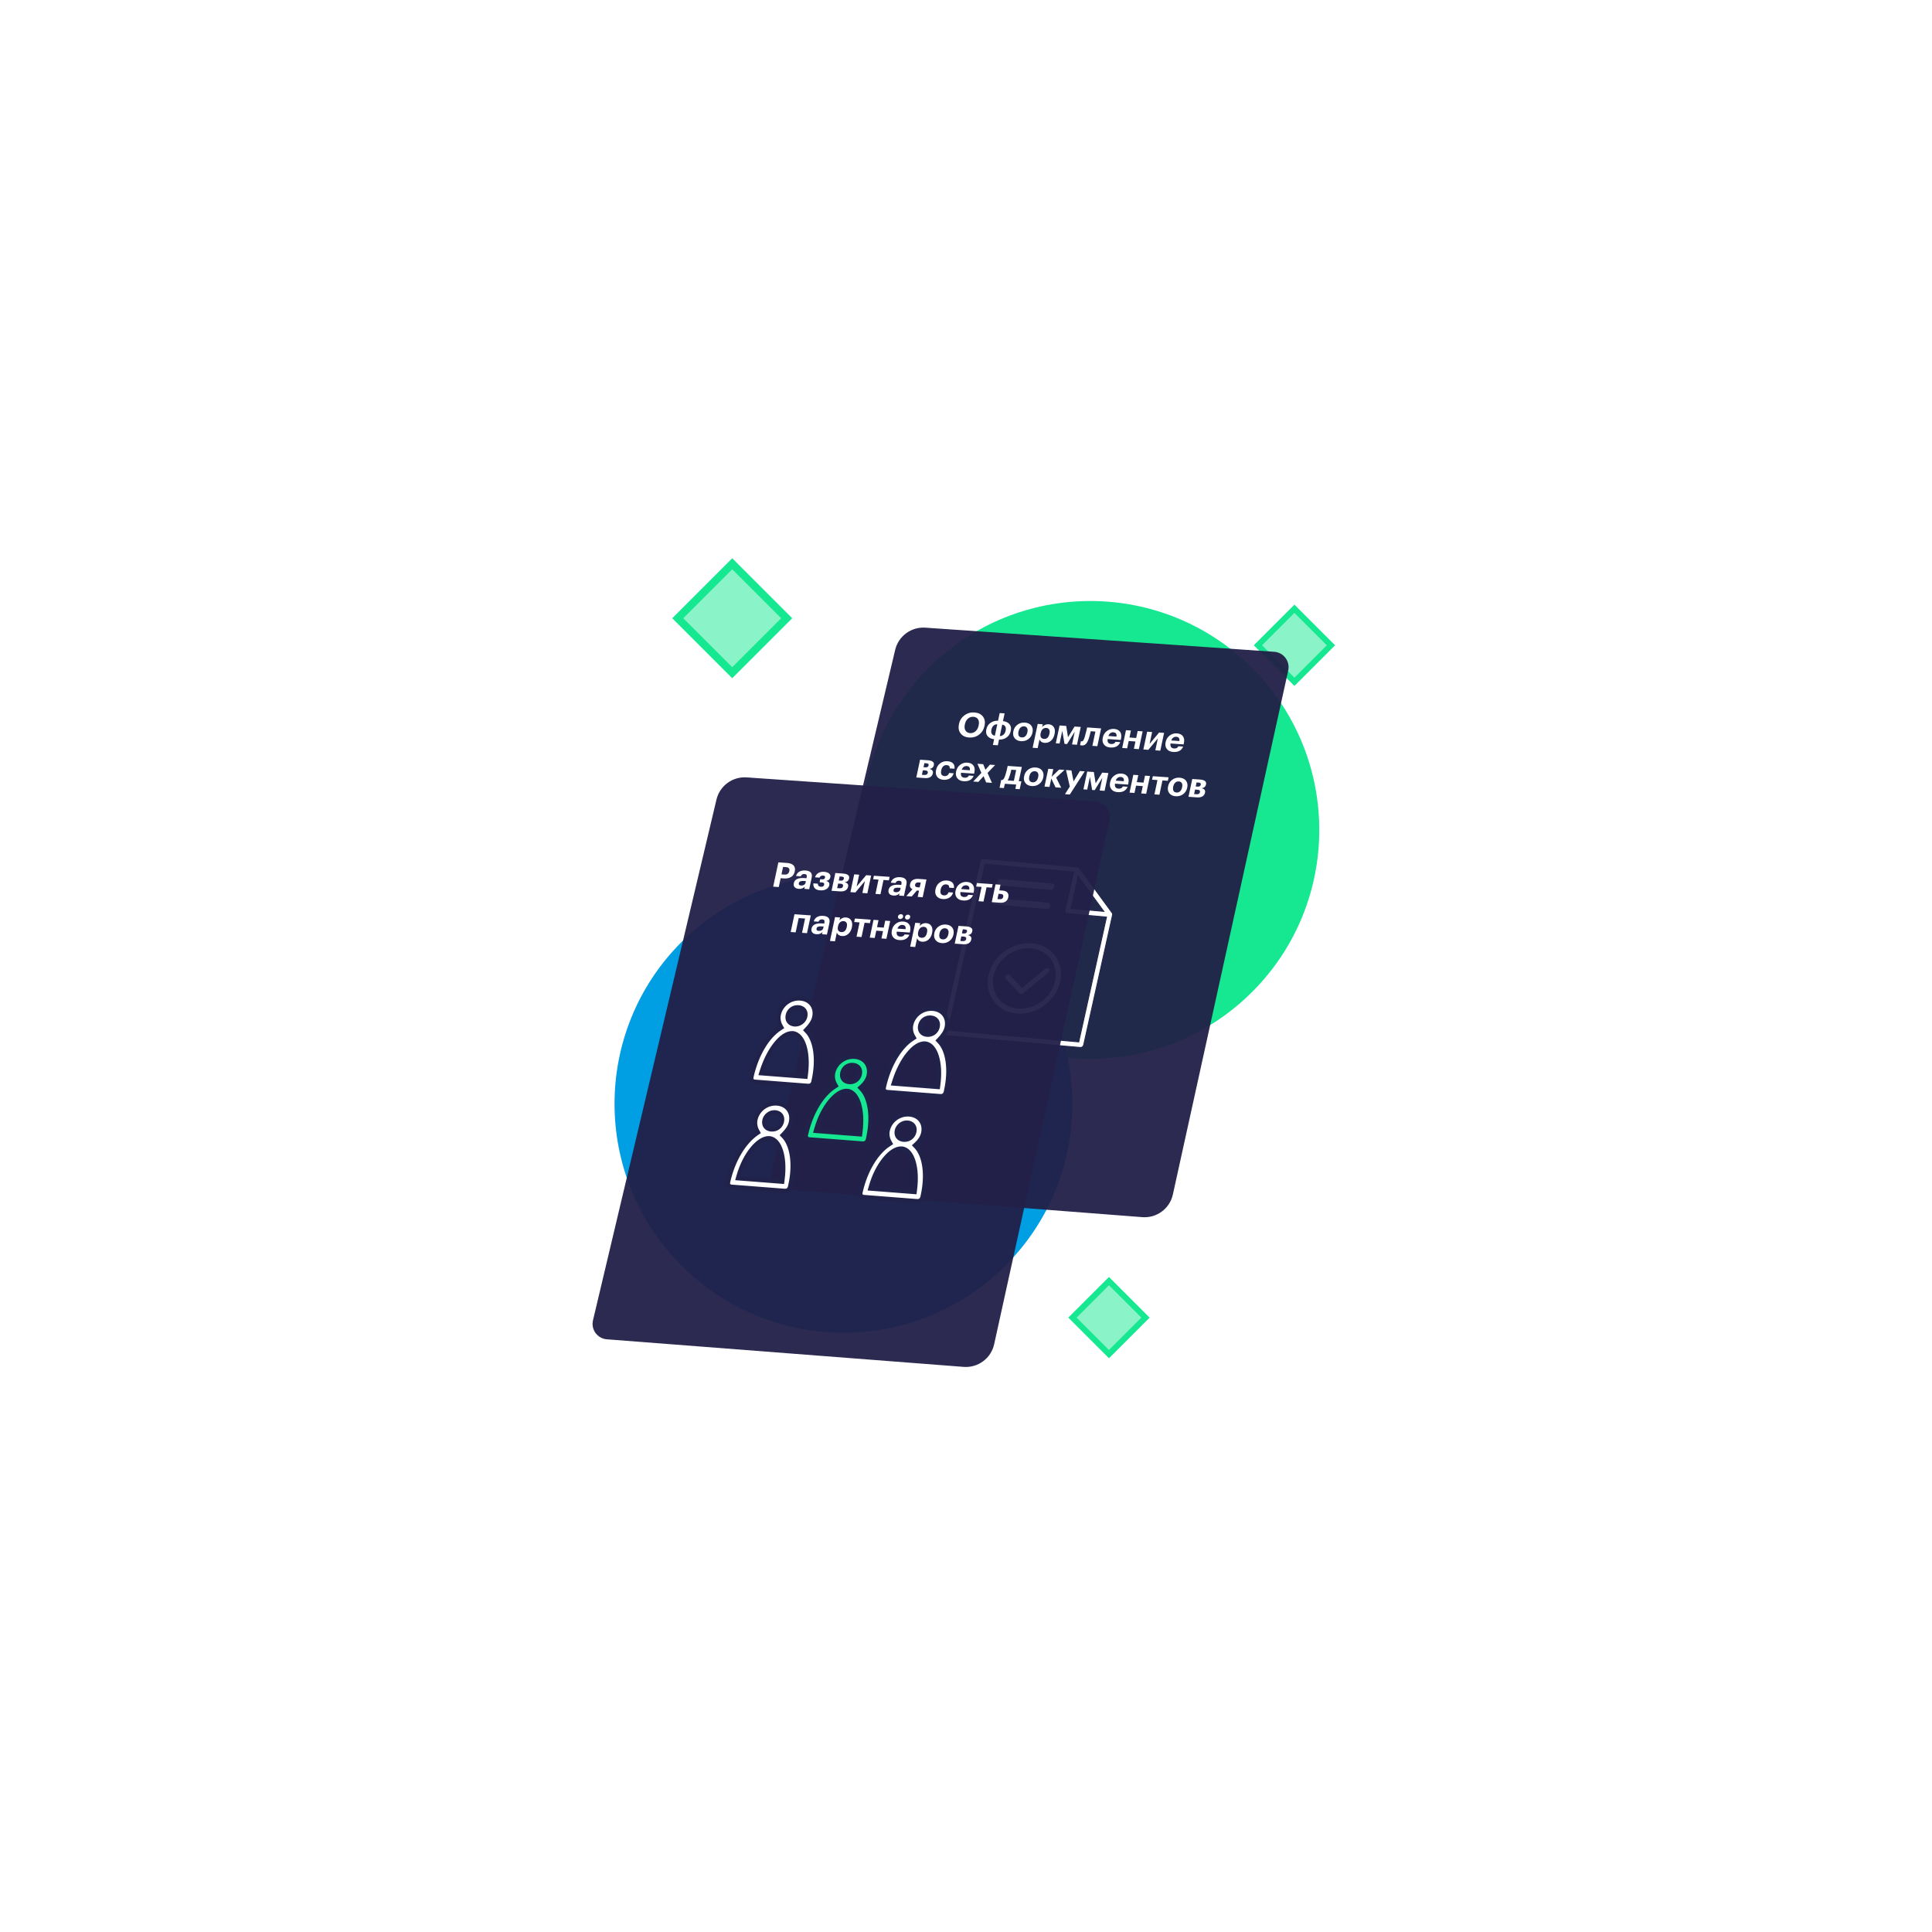 <svg width="1000" height="1000" viewBox="0 0 1000 1000" fill="none" xmlns="http://www.w3.org/2000/svg">
<g filter="url(#filter0_f_103_2)">
<circle cx="564.356" cy="429.584" r="118.5" transform="rotate(135 564.356 429.584)" fill="#16E892"/>
</g>
<g filter="url(#filter1_f_103_2)">
<circle cx="436.584" cy="571.342" r="118.5" transform="rotate(135 436.584 571.342)" fill="#009EE3"/>
</g>
<g filter="url(#filter2_f_103_2)">
<rect x="670" y="313" width="29.698" height="29.698" transform="rotate(45 670 313)" fill="#16E892" fill-opacity="0.5"/>
</g>
<rect x="670" y="315.121" width="26.698" height="26.698" transform="rotate(45 670 315.121)" stroke="#16E892" stroke-width="3"/>
<path opacity="0.95" d="M463.336 336.381C465.03 329.239 471.643 324.371 478.966 324.878L659.516 337.36C664.391 337.697 667.828 342.288 666.777 347.061L607.076 618.265C605.468 625.568 598.726 630.571 591.27 629.995L406.598 615.721C401.699 615.342 398.296 610.679 399.43 605.899L463.336 336.381Z" fill="#222048"/>
<path d="M558.404 454.074L558.071 453.62L557.94 454.209L554.439 469.964L554.385 470.208L554.634 470.23L570.71 471.659L571.311 471.712L570.978 471.258L558.404 454.074ZM490.834 533.023L490.78 533.267L491.029 533.289L558.107 539.251L558.356 539.274L558.41 539.03L572.653 474.935L572.707 474.691L572.458 474.668L552.335 472.88C551.547 472.81 551.047 472.125 551.218 471.353L555.601 451.632L555.655 451.388L555.406 451.366L510.129 447.341L509.88 447.319L509.825 447.563L490.834 533.023ZM558.627 449.215L575.678 472.516C575.678 472.516 575.678 472.516 575.678 472.516C575.886 472.804 575.958 473.173 575.875 473.545L560.901 540.927C560.73 541.699 559.95 542.269 559.163 542.199L488.731 535.939C487.943 535.869 487.443 535.184 487.614 534.412L507.336 445.666C507.507 444.894 508.287 444.323 509.075 444.393L557.706 448.716C558.085 448.75 558.416 448.93 558.626 449.214C558.627 449.215 558.627 449.215 558.627 449.215Z" fill="white" stroke="#21264B" stroke-width="0.5"/>
<path d="M517.388 458.291L543.775 460.637C544.628 460.713 545.485 460.038 545.686 459.131C545.888 458.224 545.359 457.426 544.506 457.35L518.119 455.005C517.266 454.929 516.41 455.604 516.208 456.511C516.007 457.417 516.536 458.216 517.388 458.291Z" fill="white"/>
<path d="M543.614 469.002C543.816 468.095 543.281 467.297 542.422 467.22L515.821 464.856C514.961 464.779 514.099 465.454 513.897 466.361C513.696 467.268 514.231 468.066 515.09 468.143L541.691 470.507C542.552 470.584 543.413 469.909 543.614 469.002Z" fill="white"/>
<path d="M534.233 488.274C524.012 487.365 513.881 494.776 511.654 504.796C509.428 514.816 515.936 523.707 526.157 524.615C536.379 525.524 546.51 518.113 548.736 508.092C550.963 498.072 544.455 489.182 534.233 488.274ZM526.734 522.019C517.97 521.24 512.394 513.621 514.303 505.032C516.212 496.442 524.892 490.09 533.657 490.869C542.421 491.648 547.996 499.268 546.088 507.857C544.179 516.446 535.499 522.798 526.734 522.019Z" fill="white"/>
<path d="M541.097 501.456L528.945 511.35L522.683 504.745C522.215 504.248 521.36 504.265 520.778 504.785C520.195 505.305 520.109 506.128 520.581 506.628L527.653 514.089C527.854 514.303 528.125 514.419 528.417 514.445C528.782 514.478 529.178 514.362 529.505 514.097L542.695 503.357C543.301 502.866 543.431 502.041 542.991 501.515C542.553 500.984 541.702 500.959 541.098 501.456L541.097 501.456Z" fill="white"/>
<path d="M499.768 378.146C500.266 378.944 501.048 379.381 502.114 379.456C503.179 379.532 504.122 379.211 504.943 378.495C505.737 377.789 506.269 376.802 506.538 375.534L506.568 375.393C506.828 374.173 506.728 373.159 506.267 372.352C505.771 371.542 504.973 371.098 503.871 371.02C502.782 370.943 501.83 371.251 501.014 371.944C500.225 372.626 499.693 373.613 499.418 374.904L499.388 375.045C499.116 376.325 499.243 377.358 499.768 378.146ZM506.778 380.234C505.298 381.368 503.564 381.864 501.577 381.723C499.59 381.583 498.122 380.859 497.172 379.553C496.225 378.294 495.951 376.726 496.35 374.848L496.38 374.707C496.785 372.805 497.74 371.312 499.247 370.228C500.746 369.119 502.448 368.632 504.351 368.767C506.302 368.905 507.764 369.598 508.738 370.847C509.714 372.143 510.005 373.719 509.61 375.573L509.58 375.714C509.178 377.604 508.244 379.11 506.778 380.234ZM519.138 373.228C520.607 373.404 521.723 373.93 522.484 374.806C523.248 375.67 523.478 376.818 523.173 378.25L523.143 378.391C522.839 379.823 522.122 380.934 520.994 381.724C519.869 382.502 518.571 382.863 517.101 382.806L516.472 385.764L513.922 385.583L514.551 382.625C513.082 382.45 511.967 381.924 511.205 381.048C510.444 380.172 510.215 379.018 510.52 377.586L510.55 377.445C510.854 376.013 511.569 374.908 512.695 374.13C513.82 373.352 515.118 372.991 516.588 373.048L517.435 369.069L519.984 369.249L519.138 373.228ZM516.199 374.879C515.435 374.872 514.784 375.106 514.245 375.58C513.722 376.043 513.367 376.709 513.183 377.578L513.156 377.701C512.969 378.581 513.031 379.289 513.343 379.823C513.655 380.358 514.187 380.681 514.941 380.794L516.199 374.879ZM517.49 380.975C518.245 380.969 518.885 380.728 519.412 380.253C519.95 379.779 520.309 379.12 520.489 378.274L520.519 378.134C520.703 377.265 520.64 376.564 520.328 376.029C520.017 375.495 519.49 375.171 518.749 375.059L517.49 380.975ZM528.862 381.692C529.592 381.743 530.207 381.537 530.707 381.072C531.219 380.608 531.568 379.935 531.756 379.055L531.782 378.932C531.969 378.052 531.912 377.351 531.609 376.829C531.322 376.296 530.813 376.004 530.083 375.952C529.364 375.901 528.749 376.108 528.238 376.572C527.728 377.024 527.38 377.691 527.193 378.571L527.163 378.712C526.973 379.604 527.023 380.31 527.313 380.831C527.604 381.352 528.12 381.639 528.862 381.692ZM528.432 383.627C526.996 383.525 525.914 383.014 525.186 382.092C524.423 381.169 524.192 379.996 524.494 378.576L524.524 378.435C524.826 377.015 525.545 375.893 526.68 375.067C527.787 374.264 529.058 373.914 530.495 374.015C531.943 374.118 533.031 374.63 533.758 375.551C534.502 376.51 534.726 377.687 534.429 379.084L534.399 379.225C534.097 380.645 533.378 381.768 532.243 382.593C531.151 383.385 529.88 383.73 528.432 383.627ZM537.115 374.699L539.719 374.884L539.412 376.327C539.789 375.866 540.274 375.501 540.865 375.233C541.471 374.954 542.104 374.838 542.762 374.885C543.947 374.969 544.83 375.443 545.412 376.306C546.023 377.207 546.169 378.403 545.852 379.894L545.822 380.034C545.508 381.513 544.87 382.654 543.91 383.455C542.991 384.236 541.926 384.584 540.717 384.498C540.023 384.449 539.444 384.259 538.98 383.928C538.518 383.585 538.211 383.171 538.06 382.683L537.094 387.226L534.49 387.041L537.115 374.699ZM540.369 382.454C541.087 382.505 541.686 382.315 542.166 381.884C542.649 381.442 542.987 380.769 543.179 379.865L543.209 379.724C543.404 378.809 543.348 378.102 543.04 377.603C542.733 377.105 542.239 376.832 541.556 376.783C540.85 376.733 540.236 376.934 539.715 377.385C539.208 377.826 538.859 378.498 538.666 379.402L538.636 379.543C538.444 380.447 538.502 381.148 538.809 381.646C539.118 382.133 539.638 382.402 540.369 382.454ZM549.839 378.264L548.438 384.849L546.481 384.71L548.44 375.502L551.869 375.745L552.8 381.566L556.196 376.052L559.392 376.278L557.434 385.486L554.884 385.305L556.285 378.721L552.299 385.122L550.988 385.029L549.839 378.264ZM563.611 382.082C563.168 383.42 562.669 384.398 562.113 385.014C561.556 385.63 560.823 385.905 559.914 385.841C559.591 385.818 559.368 385.778 559.246 385.722L559.046 385.636L559.477 383.612C559.486 383.624 559.514 383.638 559.559 383.653C559.65 383.683 559.749 383.702 559.857 383.71C560.192 383.734 560.484 383.558 560.734 383.182C560.987 382.795 561.234 382.205 561.475 381.412C561.527 381.225 561.592 380.979 561.669 380.675C561.757 380.372 561.854 380.003 561.958 379.57C562.077 379.125 562.17 378.775 562.237 378.517C562.441 377.674 562.595 377.006 562.7 376.513L569.936 377.026L567.977 386.234L565.41 386.052L566.982 378.657L564.558 378.485C564.197 380.068 563.882 381.267 563.611 382.082ZM574.686 386.906C573.226 386.802 572.147 386.303 571.451 385.408C570.697 384.496 570.474 383.319 570.781 381.875L570.811 381.734C571.115 380.302 571.829 379.173 572.952 378.347C574.047 377.543 575.282 377.19 576.659 377.288C577.964 377.38 578.95 377.825 579.619 378.623C580.366 379.51 580.573 380.734 580.241 382.295L580.092 383L573.323 382.52C573.194 383.297 573.282 383.911 573.587 384.362C573.907 384.801 574.426 385.046 575.144 385.097C576.269 385.177 577.012 384.795 577.374 383.951L579.834 384.125C579.466 385.112 578.836 385.848 577.943 386.332C577.065 386.806 575.979 386.997 574.686 386.906ZM577.893 381.253C578.102 379.874 577.565 379.139 576.285 379.048C575.698 379.007 575.175 379.154 574.714 379.491C574.268 379.817 573.927 380.305 573.692 380.955L577.893 381.253ZM587.704 383.79L584.221 383.543L583.416 387.328L580.849 387.146L582.807 377.938L585.375 378.12L584.607 381.729L588.09 381.976L588.858 378.367L591.425 378.549L589.467 387.757L586.899 387.575L587.704 383.79ZM591.807 387.923L593.766 378.715L596.333 378.897L595.026 385.041L599.96 379.154L602.528 379.336L600.569 388.544L598.002 388.362L599.309 382.217L594.375 388.105L591.807 387.923ZM607.23 389.213C605.769 389.109 604.691 388.61 603.994 387.714C603.24 386.803 603.017 385.626 603.324 384.182L603.354 384.041C603.658 382.609 604.372 381.48 605.496 380.654C606.59 379.85 607.826 379.497 609.202 379.594C610.507 379.687 611.494 380.132 612.162 380.93C612.909 381.817 613.117 383.041 612.785 384.602L612.635 385.306L605.866 384.827C605.737 385.604 605.825 386.218 606.13 386.668C606.45 387.108 606.969 387.353 607.687 387.404C608.812 387.484 609.556 387.102 609.918 386.258L612.377 386.432C612.01 387.419 611.379 388.154 610.486 388.639C609.608 389.113 608.522 389.304 607.23 389.213ZM610.437 383.56C610.645 382.181 610.109 381.446 608.828 381.355C608.241 381.313 607.718 381.461 607.257 381.798C606.811 382.124 606.471 382.612 606.235 383.262L610.437 383.56ZM476.228 393.219L480.322 393.509C481.423 393.587 482.245 393.836 482.787 394.256C483.332 394.664 483.522 395.255 483.358 396.03L483.35 396.065C483.118 397.157 482.373 397.801 481.117 397.998C482.512 398.347 483.088 399.097 482.843 400.247L482.84 400.265C482.652 401.145 482.204 401.798 481.493 402.224C480.783 402.651 479.835 402.822 478.65 402.738L474.269 402.427L476.228 393.219ZM478.455 395.003L478.009 397.098L479.032 397.171C479.942 397.235 480.474 396.904 480.629 396.176L480.633 396.159C480.713 395.783 480.648 395.516 480.439 395.358C480.229 395.201 479.873 395.104 479.37 395.068L478.455 395.003ZM477.672 398.683L477.174 401.025L478.413 401.112C479.442 401.185 480.039 400.835 480.204 400.06L480.208 400.042C480.373 399.268 479.982 398.847 479.037 398.78L477.672 398.683ZM488.34 403.621C486.927 403.521 485.864 403.035 485.151 402.162C484.409 401.252 484.194 400.063 484.506 398.596L484.536 398.455C484.843 397.011 485.565 395.871 486.703 395.034C487.781 394.253 489.014 393.911 490.402 394.009C491.611 394.095 492.537 394.429 493.178 395.01C493.91 395.682 494.204 396.644 494.059 397.897L491.599 397.722C491.666 396.667 491.142 396.099 490.029 396.02C489.335 395.971 488.733 396.173 488.224 396.625C487.727 397.078 487.385 397.739 487.201 398.608L487.171 398.749C486.976 399.664 487.025 400.377 487.318 400.886C487.625 401.384 488.143 401.659 488.874 401.711C489.424 401.75 489.912 401.63 490.336 401.35C490.772 401.071 491.081 400.646 491.263 400.075L493.615 400.242C493.301 401.375 492.687 402.232 491.775 402.81C490.801 403.444 489.656 403.714 488.34 403.621ZM498.792 404.362C497.331 404.259 496.253 403.759 495.556 402.864C494.803 401.953 494.579 400.775 494.886 399.331L494.916 399.19C495.221 397.759 495.935 396.63 497.058 395.804C498.152 395 499.388 394.646 500.765 394.744C502.069 394.836 503.056 395.282 503.725 396.08C504.472 396.967 504.679 398.191 504.347 399.752L504.197 400.456L497.428 399.976C497.299 400.753 497.387 401.367 497.693 401.818C498.012 402.257 498.531 402.503 499.249 402.554C500.374 402.633 501.118 402.251 501.48 401.407L503.94 401.582C503.572 402.568 502.941 403.304 502.049 403.789C501.17 404.263 500.085 404.454 498.792 404.362ZM501.999 398.71C502.207 397.33 501.671 396.595 500.39 396.505C499.804 396.463 499.28 396.611 498.82 396.947C498.374 397.273 498.033 397.761 497.797 398.412L501.999 398.71ZM507.958 400.043L505.918 395.324L508.898 395.535L510.07 398.424L512.382 395.782L515.075 395.973L511.159 400.074L513.422 405.202L510.423 404.99L509.107 401.751L506.419 404.706L503.744 404.516L507.958 400.043ZM522.573 401.669C522.26 402.684 521.923 403.44 521.562 403.939L524.776 404.167L525.967 398.568L523.453 398.39C523.122 399.832 522.829 400.925 522.573 401.669ZM519.606 407.91L517.361 407.751L518.223 403.702L518.761 403.74C519.088 403.632 519.37 403.39 519.608 403.014C519.849 402.626 520.091 402.059 520.334 401.314C520.733 400.127 521.151 398.5 521.591 396.435L528.898 396.953L527.326 404.347L528.654 404.441L527.793 408.491L525.549 408.332L525.988 406.093L520.117 405.677L519.606 407.91ZM534.449 404.924C535.179 404.975 535.794 404.769 536.294 404.304C536.805 403.84 537.155 403.167 537.342 402.287L537.368 402.164C537.556 401.284 537.498 400.583 537.196 400.061C536.908 399.528 536.399 399.236 535.669 399.184C534.951 399.133 534.336 399.34 533.824 399.804C533.315 400.256 532.967 400.923 532.779 401.803L532.749 401.944C532.56 402.836 532.61 403.542 532.9 404.063C533.19 404.584 533.706 404.871 534.449 404.924ZM534.019 406.859C532.582 406.757 531.5 406.246 530.773 405.324C530.009 404.4 529.779 403.228 530.081 401.808L530.111 401.667C530.413 400.247 531.132 399.124 532.267 398.299C533.373 397.496 534.645 397.146 536.081 397.247C537.53 397.35 538.618 397.862 539.345 398.783C540.089 399.742 540.312 400.919 540.015 402.316L539.985 402.457C539.683 403.877 538.965 404.999 537.829 405.824C536.737 406.617 535.467 406.962 534.019 406.859ZM544.146 402.966L543.221 407.315L540.636 407.131L542.594 397.923L545.18 398.107L544.341 402.05L548.214 398.322L550.979 398.518L546.655 402.483L549.29 407.745L546.345 407.536L544.146 402.966ZM553.738 407.113L551.763 398.573L554.564 398.772L555.669 404.462L558.945 399.082L561.441 399.259L553.735 411.241L551.221 411.063L553.738 407.113ZM564.14 402.114L562.739 408.698L560.782 408.56L562.741 399.352L566.17 399.595L567.101 405.415L570.497 399.901L573.693 400.128L571.735 409.336L569.185 409.155L570.586 402.57L566.6 408.972L565.289 408.879L564.14 402.114ZM578.484 410.011C577.024 409.907 575.946 409.408 575.249 408.513C574.495 407.601 574.272 406.424 574.579 404.98L574.609 404.839C574.913 403.407 575.627 402.278 576.751 401.453C577.845 400.649 579.081 400.295 580.457 400.393C581.762 400.485 582.749 400.931 583.417 401.729C584.164 402.616 584.372 403.84 584.04 405.401L583.89 406.105L577.121 405.625C576.992 406.402 577.08 407.016 577.385 407.467C577.705 407.906 578.224 408.152 578.942 408.203C580.067 408.282 580.811 407.9 581.172 407.056L583.632 407.23C583.264 408.217 582.634 408.953 581.741 409.438C580.863 409.911 579.777 410.103 578.484 410.011ZM581.691 404.358C581.9 402.979 581.363 402.244 580.083 402.153C579.496 402.112 578.973 402.259 578.512 402.596C578.066 402.922 577.726 403.41 577.49 404.061L581.691 404.358ZM591.503 406.895L588.019 406.648L587.214 410.433L584.647 410.251L586.605 401.043L589.173 401.225L588.405 404.834L591.888 405.081L592.656 401.472L595.224 401.654L593.265 410.862L590.698 410.68L591.503 406.895ZM604.468 404.15L601.685 403.953L600.112 411.347L597.527 411.164L599.099 403.77L596.316 403.572L596.702 401.759L604.854 402.337L604.468 404.15ZM608.951 410.205C609.681 410.256 610.296 410.05 610.796 409.585C611.308 409.121 611.657 408.448 611.845 407.568L611.871 407.445C612.058 406.565 612.001 405.864 611.699 405.342C611.411 404.809 610.902 404.517 610.172 404.465C609.454 404.414 608.839 404.621 608.327 405.085C607.817 405.537 607.469 406.204 607.282 407.084L607.252 407.225C607.062 408.117 607.112 408.823 607.403 409.344C607.693 409.865 608.209 410.152 608.951 410.205ZM608.521 412.14C607.085 412.038 606.003 411.527 605.275 410.605C604.512 409.681 604.281 408.509 604.583 407.089L604.613 406.948C604.915 405.528 605.634 404.405 606.77 403.58C607.876 402.777 609.147 402.427 610.584 402.528C612.032 402.631 613.12 403.143 613.848 404.064C614.591 405.023 614.815 406.2 614.518 407.597L614.488 407.738C614.186 409.158 613.467 410.28 612.332 411.105C611.24 411.898 609.97 412.243 608.521 412.14ZM617.115 403.206L621.208 403.496C622.309 403.574 623.131 403.823 623.674 404.243C624.219 404.651 624.409 405.242 624.244 406.017L624.237 406.052C624.005 407.143 623.26 407.788 622.003 407.984C623.399 408.334 623.975 409.083 623.73 410.234L623.726 410.251C623.539 411.131 623.09 411.785 622.38 412.211C621.67 412.637 620.722 412.808 619.537 412.724L615.156 412.414L617.115 403.206ZM619.341 404.99L618.896 407.085L619.919 407.158C620.829 407.222 621.361 406.89 621.516 406.163L621.52 406.145C621.6 405.769 621.535 405.503 621.325 405.345C621.116 405.187 620.76 405.09 620.257 405.055L619.341 404.99ZM618.559 408.67L618.061 411.011L619.3 411.099C620.329 411.172 620.926 410.821 621.091 410.046L621.095 410.029C621.259 409.254 620.869 408.833 619.923 408.766L618.559 408.67Z" fill="white"/>
<path opacity="0.95" d="M370.836 413.881C372.53 406.739 379.143 401.871 386.466 402.378L567.016 414.86C571.891 415.197 575.328 419.788 574.277 424.561L514.576 695.765C512.968 703.068 506.226 708.071 498.77 707.495L314.098 693.221C309.199 692.842 305.796 688.179 306.93 683.399L370.836 413.881Z" fill="#222048"/>
<path d="M402.88 446.345L407.315 446.659C408.907 446.772 410.05 447.198 410.743 447.939C411.439 448.667 411.645 449.694 411.363 451.021L411.348 451.091C411.071 452.394 410.425 453.349 409.408 453.956C408.433 454.542 407.197 454.782 405.701 454.676L404.067 454.56L403.094 459.138L400.203 458.933L402.88 446.345ZM405.963 452.675C407.411 452.778 408.271 452.19 408.543 450.91L408.558 450.84C408.823 449.596 408.231 448.922 406.783 448.82L405.311 448.715L404.49 452.571L405.963 452.675ZM413.436 460.068C412.527 460.003 411.837 459.734 411.366 459.26C410.846 458.734 410.684 458.014 410.878 457.099C411.096 456.077 411.713 455.347 412.73 454.906C413.639 454.518 414.859 454.378 416.391 454.487L417.451 454.562L417.529 454.192C417.654 453.605 417.631 453.169 417.461 452.883C417.303 452.598 416.937 452.435 416.363 452.394C415.441 452.328 414.816 452.725 414.487 453.583L412.028 453.409C412.319 452.381 412.926 451.614 413.848 451.108C414.685 450.655 415.708 450.471 416.917 450.557C418.126 450.642 419.017 450.968 419.589 451.532C420.2 452.148 420.378 453.054 420.123 454.251L418.846 460.255L416.314 460.075L416.55 458.966C415.731 459.79 414.693 460.157 413.436 460.068ZM414.587 458.344C415.173 458.386 415.689 458.274 416.135 458.007C416.58 457.741 416.856 457.355 416.964 456.851L417.129 456.076L416.123 456.005C415.333 455.949 414.713 456.006 414.264 456.177C413.827 456.348 413.558 456.669 413.458 457.138C413.301 457.878 413.677 458.28 414.587 458.344ZM429.784 454.024C429.547 455.139 428.803 455.784 427.551 455.957C428.916 456.28 429.476 457.017 429.231 458.167L429.22 458.22C429.04 459.065 428.521 459.737 427.661 460.236C426.802 460.735 425.774 460.942 424.577 460.857C423.284 460.766 422.34 460.407 421.744 459.781C421.162 459.144 420.912 458.292 420.993 457.226L423.309 457.39C423.324 457.891 423.455 458.276 423.702 458.544C423.963 458.8 424.375 458.949 424.938 458.989C425.871 459.055 426.42 458.701 426.585 457.926L426.596 457.873C426.744 457.181 426.357 456.802 425.435 456.736L424.214 456.65L424.551 455.065L425.61 455.14C426.424 455.198 426.901 454.898 427.041 454.241L427.048 454.206C427.181 453.584 426.834 453.243 426.008 453.185C425.17 453.125 424.559 453.487 424.173 454.27L421.857 454.106C422.187 453.069 422.779 452.313 423.634 451.837C424.5 451.362 425.454 451.162 426.495 451.236C427.621 451.315 428.489 451.603 429.1 452.099C429.724 452.596 429.954 453.226 429.792 453.989L429.784 454.024ZM432.365 451.866L436.459 452.156C437.56 452.234 438.382 452.483 438.925 452.903C439.47 453.311 439.66 453.902 439.495 454.677L439.488 454.712C439.255 455.804 438.511 456.448 437.254 456.645C438.65 456.994 439.225 457.744 438.981 458.894L438.977 458.912C438.79 459.792 438.341 460.445 437.631 460.871C436.92 461.298 435.973 461.469 434.788 461.385L430.407 461.074L432.365 451.866ZM434.592 453.65L434.146 455.745L435.17 455.818C436.079 455.882 436.612 455.551 436.767 454.823L436.77 454.805C436.85 454.43 436.785 454.163 436.576 454.005C436.366 453.848 436.01 453.751 435.508 453.715L434.592 453.65ZM433.809 457.33L433.311 459.672L434.55 459.759C435.58 459.832 436.177 459.482 436.341 458.707L436.345 458.689C436.51 457.915 436.12 457.494 435.174 457.427L433.809 457.33ZM440.173 461.766L442.132 452.558L444.699 452.74L443.392 458.885L448.326 452.997L450.894 453.179L448.935 462.387L446.368 462.205L447.675 456.061L442.741 461.948L440.173 461.766ZM460.082 455.672L457.299 455.474L455.726 462.869L453.141 462.686L454.714 455.291L451.931 455.094L452.316 453.28L460.468 453.858L460.082 455.672ZM462.479 463.544C461.57 463.48 460.88 463.21 460.409 462.736C459.889 462.211 459.727 461.49 459.921 460.575C460.139 459.554 460.756 458.823 461.773 458.383C462.682 457.994 463.902 457.855 465.434 457.963L466.494 458.038L466.572 457.669C466.697 457.082 466.674 456.645 466.504 456.359C466.346 456.074 465.98 455.911 465.406 455.87C464.484 455.805 463.859 456.201 463.53 457.06L461.071 456.885C461.362 455.858 461.969 455.09 462.891 454.584C463.728 454.131 464.751 453.947 465.96 454.033C467.169 454.119 468.06 454.444 468.632 455.009C469.243 455.624 469.421 456.53 469.166 457.727L467.889 463.731L465.357 463.552L465.593 462.442C464.774 463.266 463.736 463.633 462.479 463.544ZM463.63 461.821C464.216 461.862 464.732 461.75 465.178 461.484C465.623 461.217 465.899 460.832 466.007 460.327L466.172 459.552L465.166 459.481C464.376 459.425 463.756 459.482 463.307 459.653C462.869 459.825 462.601 460.145 462.501 460.615C462.344 461.354 462.72 461.756 463.63 461.821ZM475.507 456.747C474.453 456.672 473.84 457.04 473.668 457.85L473.657 457.903C473.482 458.724 473.921 459.172 474.975 459.247L476.034 459.322L476.566 456.822L475.507 456.747ZM471.919 464.017L469.1 463.817L472.304 460.237C471.206 459.742 470.786 458.891 471.043 457.682L471.054 457.629C471.254 456.69 471.726 455.985 472.47 455.513C473.229 455.031 474.201 454.832 475.386 454.916L479.533 455.21L477.575 464.418L474.989 464.234L475.675 461.012L474.579 460.935L471.919 464.017ZM488.032 465.355C486.619 465.255 485.556 464.769 484.843 463.896C484.101 462.986 483.886 461.797 484.198 460.33L484.228 460.189C484.535 458.745 485.258 457.605 486.395 456.768C487.473 455.987 488.706 455.645 490.094 455.744C491.303 455.829 492.229 456.163 492.871 456.745C493.603 457.416 493.896 458.378 493.751 459.631L491.291 459.456C491.358 458.401 490.835 457.834 489.721 457.755C489.027 457.705 488.425 457.907 487.916 458.359C487.419 458.813 487.078 459.474 486.893 460.342L486.863 460.483C486.668 461.398 486.717 462.111 487.01 462.62C487.317 463.118 487.836 463.393 488.566 463.445C489.116 463.484 489.604 463.364 490.028 463.084C490.464 462.805 490.773 462.38 490.955 461.81L493.307 461.976C492.993 463.11 492.38 463.966 491.467 464.544C490.494 465.178 489.349 465.449 488.032 465.355ZM498.484 466.096C497.024 465.993 495.945 465.493 495.249 464.598C494.495 463.687 494.271 462.509 494.578 461.066L494.608 460.925C494.913 459.493 495.627 458.364 496.75 457.538C497.845 456.734 499.08 456.381 500.457 456.478C501.761 456.571 502.748 457.016 503.417 457.814C504.164 458.701 504.371 459.925 504.039 461.486L503.889 462.19L497.12 461.71C496.991 462.488 497.08 463.102 497.385 463.552C497.704 463.992 498.223 464.237 498.941 464.288C500.067 464.368 500.81 463.986 501.172 463.141L503.632 463.316C503.264 464.302 502.634 465.038 501.741 465.523C500.862 465.997 499.777 466.188 498.484 466.096ZM501.691 460.444C501.899 459.065 501.363 458.33 500.082 458.239C499.496 458.197 498.972 458.345 498.512 458.682C498.066 459.007 497.725 459.496 497.49 460.146L501.691 460.444ZM513.421 459.452L510.638 459.255L509.065 466.65L506.48 466.466L508.052 459.072L505.269 458.875L505.655 457.061L513.807 457.639L513.421 459.452ZM515.284 457.744L517.852 457.926L517.23 460.848L518.936 460.969C520.061 461.049 520.888 461.388 521.417 461.985C521.946 462.583 522.103 463.386 521.889 464.395L521.877 464.448C521.663 465.458 521.177 466.198 520.421 466.668C519.677 467.14 518.712 467.334 517.527 467.25L513.326 466.952L515.284 457.744ZM517.403 465.436C518.456 465.51 519.075 465.113 519.26 464.245L519.271 464.192C519.466 463.276 519.036 462.781 517.983 462.707L516.852 462.627L516.271 465.355L517.403 465.436ZM416.707 475.433L413.403 475.199L411.83 482.593L409.263 482.411L411.221 473.203L419.66 473.801L417.701 483.009L415.134 482.827L416.707 475.433ZM422.609 483.554C421.699 483.489 421.009 483.22 420.539 482.746C420.019 482.221 419.856 481.5 420.051 480.585C420.268 479.563 420.885 478.833 421.902 478.393C422.811 478.004 424.032 477.864 425.564 477.973L426.623 478.048L426.702 477.678C426.826 477.091 426.804 476.655 426.634 476.369C426.476 476.084 426.11 475.921 425.535 475.88C424.613 475.815 423.988 476.211 423.66 477.07L421.2 476.895C421.492 475.867 422.098 475.1 423.02 474.594C423.858 474.141 424.881 473.957 426.09 474.043C427.299 474.128 428.189 474.454 428.762 475.019C429.372 475.634 429.55 476.54 429.295 477.737L428.018 483.741L425.487 483.561L425.723 482.452C424.904 483.276 423.866 483.643 422.609 483.554ZM423.759 481.83C424.346 481.872 424.862 481.76 425.307 481.493C425.752 481.227 426.029 480.842 426.136 480.337L426.301 479.562L425.295 479.491C424.505 479.435 423.886 479.492 423.436 479.663C422.999 479.834 422.73 480.155 422.63 480.625C422.473 481.364 422.849 481.766 423.759 481.83ZM432.211 474.691L434.815 474.876L434.508 476.319C434.886 475.858 435.37 475.493 435.962 475.225C436.568 474.946 437.2 474.83 437.858 474.877C439.043 474.961 439.927 475.435 440.509 476.298C441.119 477.199 441.266 478.395 440.949 479.886L440.919 480.026C440.604 481.505 439.967 482.646 439.006 483.447C438.087 484.228 437.023 484.576 435.814 484.49C435.12 484.441 434.54 484.251 434.076 483.92C433.614 483.577 433.308 483.163 433.156 482.675L432.19 487.218L429.587 487.033L432.211 474.691ZM435.465 482.446C436.183 482.497 436.782 482.307 437.263 481.876C437.746 481.434 438.083 480.761 438.275 479.857L438.305 479.716C438.5 478.801 438.444 478.094 438.137 477.595C437.83 477.097 437.335 476.824 436.653 476.775C435.946 476.725 435.333 476.926 434.811 477.377C434.305 477.818 433.955 478.49 433.763 479.394L433.733 479.535C433.541 480.439 433.598 481.14 433.905 481.638C434.215 482.125 434.735 482.394 435.465 482.446ZM450.283 477.813L447.5 477.616L445.927 485.01L443.341 484.827L444.914 477.432L442.131 477.235L442.517 475.422L450.668 475.999L450.283 477.813ZM457.043 481.956L453.56 481.709L452.755 485.494L450.187 485.312L452.146 476.104L454.713 476.286L453.946 479.895L457.429 480.142L458.197 476.533L460.764 476.715L458.806 485.923L456.238 485.741L457.043 481.956ZM465.522 486.596C464.061 486.492 462.983 485.993 462.286 485.098C461.533 484.186 461.309 483.009 461.616 481.565L461.646 481.424C461.951 479.992 462.665 478.863 463.788 478.037C464.883 477.233 466.118 476.88 467.495 476.978C468.799 477.07 469.786 477.515 470.455 478.313C471.202 479.2 471.409 480.424 471.077 481.985L470.927 482.69L464.158 482.21C464.029 482.987 464.117 483.601 464.423 484.052C464.742 484.491 465.261 484.736 465.979 484.787C467.104 484.867 467.848 484.485 468.21 483.641L470.67 483.815C470.302 484.802 469.671 485.538 468.779 486.022C467.9 486.496 466.815 486.687 465.522 486.596ZM468.729 480.943C468.937 479.564 468.401 478.829 467.12 478.738C466.534 478.697 466.01 478.844 465.55 479.181C465.104 479.507 464.763 479.995 464.527 480.646L468.729 480.943ZM466.865 475.396C466.561 475.625 466.224 475.726 465.853 475.7C465.482 475.673 465.191 475.528 464.98 475.262C464.781 474.998 464.719 474.69 464.794 474.338C464.869 473.986 465.058 473.695 465.362 473.467C465.677 473.239 466.021 473.138 466.392 473.164C466.763 473.191 467.048 473.336 467.247 473.6C467.458 473.865 467.526 474.174 467.451 474.526C467.376 474.878 467.181 475.168 466.865 475.396ZM470.528 475.656C470.224 475.884 469.887 475.986 469.515 475.959C469.144 475.933 468.853 475.787 468.643 475.522C468.444 475.258 468.382 474.95 468.456 474.597C468.531 474.245 468.721 473.955 469.024 473.726C469.34 473.498 469.684 473.398 470.055 473.424C470.426 473.45 470.711 473.596 470.91 473.86C471.121 474.125 471.189 474.434 471.114 474.786C471.039 475.138 470.844 475.428 470.528 475.656ZM473.732 477.634L476.336 477.819L476.029 479.263C476.406 478.801 476.891 478.436 477.483 478.168C478.089 477.889 478.721 477.773 479.379 477.82C480.564 477.904 481.448 478.378 482.03 479.241C482.64 480.142 482.786 481.338 482.469 482.829L482.439 482.97C482.125 484.449 481.487 485.589 480.527 486.39C479.608 487.171 478.544 487.519 477.335 487.433C476.64 487.384 476.061 487.194 475.597 486.863C475.135 486.521 474.828 486.106 474.677 485.618L473.711 490.161L471.107 489.976L473.732 477.634ZM476.986 485.389C477.704 485.44 478.303 485.25 478.784 484.819C479.266 484.377 479.604 483.704 479.796 482.8L479.826 482.659C480.021 481.744 479.965 481.037 479.658 480.538C479.351 480.04 478.856 479.767 478.174 479.718C477.467 479.668 476.854 479.869 476.332 480.321C475.825 480.761 475.476 481.433 475.284 482.337L475.254 482.478C475.061 483.382 475.119 484.083 475.426 484.581C475.736 485.068 476.256 485.337 476.986 485.389ZM487.958 486.22C488.688 486.272 489.303 486.065 489.803 485.6C490.315 485.136 490.664 484.464 490.851 483.584L490.878 483.46C491.065 482.58 491.007 481.879 490.705 481.357C490.418 480.825 489.909 480.532 489.179 480.481C488.46 480.43 487.845 480.636 487.334 481.1C486.824 481.553 486.476 482.219 486.289 483.099L486.259 483.24C486.069 484.132 486.119 484.839 486.409 485.36C486.7 485.881 487.216 486.168 487.958 486.22ZM487.528 488.156C486.092 488.054 485.01 487.542 484.282 486.621C483.519 485.697 483.288 484.525 483.59 483.105L483.62 482.964C483.922 481.544 484.641 480.421 485.776 479.596C486.883 478.793 488.154 478.442 489.59 478.544C491.039 478.647 492.127 479.159 492.854 480.08C493.598 481.038 493.822 482.216 493.525 483.612L493.495 483.753C493.193 485.173 492.474 486.296 491.338 487.121C490.247 487.913 488.976 488.258 487.528 488.156ZM496.121 479.221L500.215 479.511C501.316 479.59 502.138 479.838 502.681 480.258C503.226 480.666 503.416 481.257 503.251 482.032L503.244 482.067C503.011 483.159 502.267 483.803 501.01 484C502.406 484.349 502.982 485.099 502.737 486.249L502.733 486.267C502.546 487.147 502.097 487.8 501.387 488.227C500.677 488.653 499.729 488.824 498.544 488.74L494.163 488.429L496.121 479.221ZM498.348 481.005L497.902 483.101L498.926 483.173C499.836 483.238 500.368 482.906 500.523 482.178L500.526 482.161C500.606 481.785 500.541 481.518 500.332 481.361C500.123 481.203 499.767 481.106 499.264 481.07L498.348 481.005ZM497.565 484.685L497.067 487.027L498.306 487.115C499.336 487.188 499.933 486.837 500.098 486.062L500.101 486.044C500.266 485.27 499.876 484.849 498.93 484.782L497.565 484.685Z" fill="white"/>
<g filter="url(#filter3_f_103_2)">
<rect x="379" y="289" width="43.841" height="43.841" transform="rotate(45 379 289)" fill="#16E892" fill-opacity="0.5"/>
</g>
<rect x="379" y="291.828" width="39.841" height="39.841" transform="rotate(45 379 291.828)" stroke="#16E892" stroke-width="4"/>
<g filter="url(#filter4_f_103_2)">
<rect x="574" y="661" width="29.698" height="29.698" transform="rotate(45 574 661)" fill="#16E892" fill-opacity="0.5"/>
</g>
<rect x="574" y="663.121" width="26.698" height="26.698" transform="rotate(45 574 663.121)" stroke="#16E892" stroke-width="3"/>
<path d="M446.19 562.234L445.325 563.014L446.02 563.751C450.233 568.22 451.887 577.852 449.386 589.106L449.237 589.777C449.067 590.54 448.69 591.072 448.244 591.402C447.798 591.732 447.179 591.938 446.4 591.877L418.986 589.745C418.207 589.684 417.699 589.391 417.412 589.004C417.125 588.617 416.993 588.045 417.163 587.282C419.736 575.703 425.544 566.623 431.677 562.61L432.617 561.995L432.139 561.142C431.233 559.521 430.79 557.331 431.249 555.27C432.384 550.159 437.211 546.586 442.43 546.992C447.65 547.398 450.751 551.587 449.616 556.698C449.158 558.76 447.774 560.807 446.19 562.234ZM422.584 584.227L422.263 585.358L423.427 585.449L443.987 587.048L445.185 587.141L445.339 585.965C446.107 580.108 445.733 574.98 444.563 571.233C443.978 569.362 443.182 567.795 442.193 566.657C441.205 565.521 439.971 564.754 438.509 564.64C437.051 564.527 435.505 565.074 434.032 566.014C432.553 566.957 431.066 568.345 429.658 570.065C426.84 573.509 424.232 578.418 422.584 584.227ZM445.03 556C445.308 554.749 445.128 553.59 444.476 552.71C443.824 551.83 442.768 551.319 441.491 551.219C440.214 551.12 438.97 551.452 437.956 552.203C436.942 552.954 436.261 554.046 435.983 555.296C435.705 556.547 435.886 557.706 436.538 558.587C437.189 559.467 438.245 559.978 439.522 560.077C440.8 560.177 442.043 559.845 443.057 559.094C444.072 558.343 444.752 557.251 445.03 556Z" fill="#16E892" stroke="#21224A" stroke-width="2.2"/>
<path d="M486.424 537.793L485.69 538.563L486.327 539.239C490.54 543.708 492.194 553.34 489.693 564.594L489.544 565.265C489.374 566.027 488.997 566.56 488.551 566.89C488.105 567.22 487.485 567.426 486.707 567.365L459.293 565.233C458.514 565.172 458.006 564.879 457.719 564.492C457.432 564.105 457.3 563.533 457.47 562.77C460.119 550.85 465.928 541.773 472.058 537.762L472.998 537.147L472.521 536.294C471.614 534.673 471.172 532.483 471.63 530.422C472.766 525.311 477.592 521.738 482.812 522.144C488.032 522.55 491.133 526.74 489.997 531.85C489.54 533.905 488.158 535.975 486.424 537.793ZM484.294 562.536L485.492 562.629L485.646 561.452C486.414 555.596 486.04 550.468 484.869 546.721C484.285 544.85 483.488 543.283 482.499 542.145C481.512 541.009 480.278 540.242 478.815 540.128C477.353 540.014 475.825 540.567 474.375 541.513C472.923 542.461 471.469 543.853 470.087 545.572C467.319 549.012 464.717 553.908 462.901 559.683L462.536 560.843L463.733 560.936L484.294 562.536ZM485.337 531.488C485.615 530.237 485.435 529.078 484.783 528.198C484.131 527.317 483.075 526.806 481.798 526.707C480.521 526.608 479.277 526.94 478.263 527.691C477.249 528.442 476.568 529.534 476.29 530.784C476.012 532.035 476.193 533.194 476.844 534.074C477.496 534.955 478.552 535.466 479.829 535.565C481.107 535.665 482.35 535.332 483.364 534.582C484.378 533.831 485.059 532.739 485.337 531.488Z" fill="white" stroke="#21224A" stroke-width="2.2"/>
<path d="M474.418 592.077L473.553 592.856L474.248 593.594C478.461 598.063 480.115 607.695 477.614 618.949L477.465 619.62C477.295 620.382 476.918 620.914 476.472 621.245C476.026 621.575 475.406 621.781 474.628 621.72L447.214 619.588C446.435 619.527 445.927 619.234 445.64 618.847C445.353 618.459 445.221 617.888 445.391 617.125C447.964 605.546 453.772 596.466 459.904 592.453L460.845 591.838L460.367 590.984C459.461 589.363 459.018 587.174 459.477 585.112C460.612 580.001 465.438 576.429 470.658 576.835C475.878 577.241 478.979 581.43 477.844 586.541C477.385 588.602 476.001 590.65 474.418 592.077ZM450.812 614.069L450.491 615.201L451.654 615.291L472.215 616.891L473.413 616.984L473.567 615.807C474.335 609.951 473.961 604.823 472.79 601.076C472.206 599.204 471.409 597.638 470.42 596.5C469.433 595.364 468.199 594.597 466.736 594.483C465.279 594.37 463.733 594.917 462.26 595.857C460.781 596.8 459.294 598.187 457.886 599.908C455.068 603.352 452.46 608.261 450.812 614.069ZM473.258 585.843C473.536 584.592 473.356 583.433 472.704 582.553C472.052 581.672 470.996 581.161 469.719 581.062C466.987 580.85 464.7 582.94 464.211 585.139C463.933 586.39 464.114 587.549 464.765 588.429C465.417 589.31 466.473 589.821 467.75 589.92C469.028 590.019 470.271 589.687 471.285 588.936C472.299 588.186 472.98 587.093 473.258 585.843Z" fill="white" stroke="#21224A" stroke-width="2.2"/>
<path d="M405.81 586.817L405.076 587.587L405.713 588.264C409.926 592.733 411.58 602.364 409.079 613.618L408.93 614.289C408.76 615.052 408.383 615.584 407.937 615.914C407.491 616.244 406.872 616.45 406.093 616.389L378.679 614.257C377.9 614.197 377.392 613.903 377.105 613.516C376.819 613.129 376.686 612.557 376.856 611.795C379.426 600.229 385.233 591.122 391.478 586.764L392.368 586.143L391.907 585.318C391.001 583.697 390.558 581.508 391.016 579.446C392.152 574.335 396.978 570.763 402.198 571.169C407.418 571.575 410.519 575.764 409.383 580.875C408.855 583.251 407.561 584.981 405.81 586.817ZM382.277 608.739L381.957 609.87L383.12 609.961L403.68 611.56L404.878 611.653L405.032 610.477C405.8 604.62 405.426 599.492 404.256 595.746C403.671 593.874 402.875 592.307 401.886 591.17C400.898 590.034 399.664 589.266 398.202 589.152C396.744 589.039 395.198 589.587 393.725 590.526C392.247 591.47 390.759 592.857 389.351 594.577C386.533 598.021 383.925 602.93 382.277 608.739ZM404.723 580.512C405.001 579.262 404.821 578.103 404.169 577.222C403.517 576.342 402.461 575.831 401.184 575.732C398.452 575.519 396.165 577.609 395.676 579.809C395.399 581.059 395.579 582.218 396.231 583.099C396.882 583.979 397.938 584.49 399.216 584.59C400.493 584.689 401.736 584.357 402.75 583.606C403.765 582.855 404.445 581.763 404.723 580.512Z" fill="white" stroke="#21224A" stroke-width="2.2"/>
<path d="M417.889 532.462L417.154 533.232L417.792 533.909C422.004 538.378 423.658 548.01 421.158 559.263L421.008 559.934C420.839 560.697 420.462 561.229 420.016 561.559C419.569 561.889 418.95 562.095 418.171 562.034L390.758 559.902C389.979 559.842 389.47 559.548 389.184 559.161C388.897 558.774 388.765 558.202 388.934 557.44C391.583 545.519 397.393 536.443 403.523 532.432L404.463 531.817L403.986 530.963C403.079 529.342 402.637 527.153 403.095 525.091C404.231 519.98 409.057 516.408 414.277 516.814C419.496 517.22 422.598 521.409 421.462 526.52C421.005 528.575 419.622 530.644 417.889 532.462ZM415.759 557.205L416.956 557.298L417.111 556.122C417.879 550.265 417.505 545.137 416.334 541.391C415.749 539.519 414.953 537.952 413.964 536.815C412.977 535.679 411.743 534.911 410.28 534.797C408.818 534.684 407.29 535.236 405.84 536.183C404.388 537.131 402.934 538.522 401.551 540.241C398.784 543.681 396.182 548.578 394.365 554.353L394.001 555.513L395.198 555.606L415.759 557.205ZM416.802 526.157C417.08 524.907 416.899 523.748 416.248 522.867C415.596 521.987 414.54 521.476 413.263 521.377C411.985 521.277 410.742 521.609 409.728 522.36C408.714 523.111 408.033 524.203 407.755 525.454C407.477 526.704 407.658 527.863 408.309 528.744C408.961 529.624 410.017 530.135 411.294 530.235C413.541 530.409 416.207 528.832 416.802 526.157Z" fill="white" stroke="#21224A" stroke-width="2.2"/>
<defs>
<filter id="filter0_f_103_2" x="295.856" y="161.084" width="537" height="537" filterUnits="userSpaceOnUse" color-interpolation-filters="sRGB">
<feFlood flood-opacity="0" result="BackgroundImageFix"/>
<feBlend mode="normal" in="SourceGraphic" in2="BackgroundImageFix" result="shape"/>
<feGaussianBlur stdDeviation="75" result="effect1_foregroundBlur_103_2"/>
</filter>
<filter id="filter1_f_103_2" x="168.084" y="302.842" width="537" height="537" filterUnits="userSpaceOnUse" color-interpolation-filters="sRGB">
<feFlood flood-opacity="0" result="BackgroundImageFix"/>
<feBlend mode="normal" in="SourceGraphic" in2="BackgroundImageFix" result="shape"/>
<feGaussianBlur stdDeviation="75" result="effect1_foregroundBlur_103_2"/>
</filter>
<filter id="filter2_f_103_2" x="594" y="258" width="152" height="152" filterUnits="userSpaceOnUse" color-interpolation-filters="sRGB">
<feFlood flood-opacity="0" result="BackgroundImageFix"/>
<feBlend mode="normal" in="SourceGraphic" in2="BackgroundImageFix" result="shape"/>
<feGaussianBlur stdDeviation="27.5" result="effect1_foregroundBlur_103_2"/>
</filter>
<filter id="filter3_f_103_2" x="293" y="234" width="172" height="172" filterUnits="userSpaceOnUse" color-interpolation-filters="sRGB">
<feFlood flood-opacity="0" result="BackgroundImageFix"/>
<feBlend mode="normal" in="SourceGraphic" in2="BackgroundImageFix" result="shape"/>
<feGaussianBlur stdDeviation="27.5" result="effect1_foregroundBlur_103_2"/>
</filter>
<filter id="filter4_f_103_2" x="498" y="606" width="152" height="152" filterUnits="userSpaceOnUse" color-interpolation-filters="sRGB">
<feFlood flood-opacity="0" result="BackgroundImageFix"/>
<feBlend mode="normal" in="SourceGraphic" in2="BackgroundImageFix" result="shape"/>
<feGaussianBlur stdDeviation="27.5" result="effect1_foregroundBlur_103_2"/>
</filter>
</defs>
</svg>
